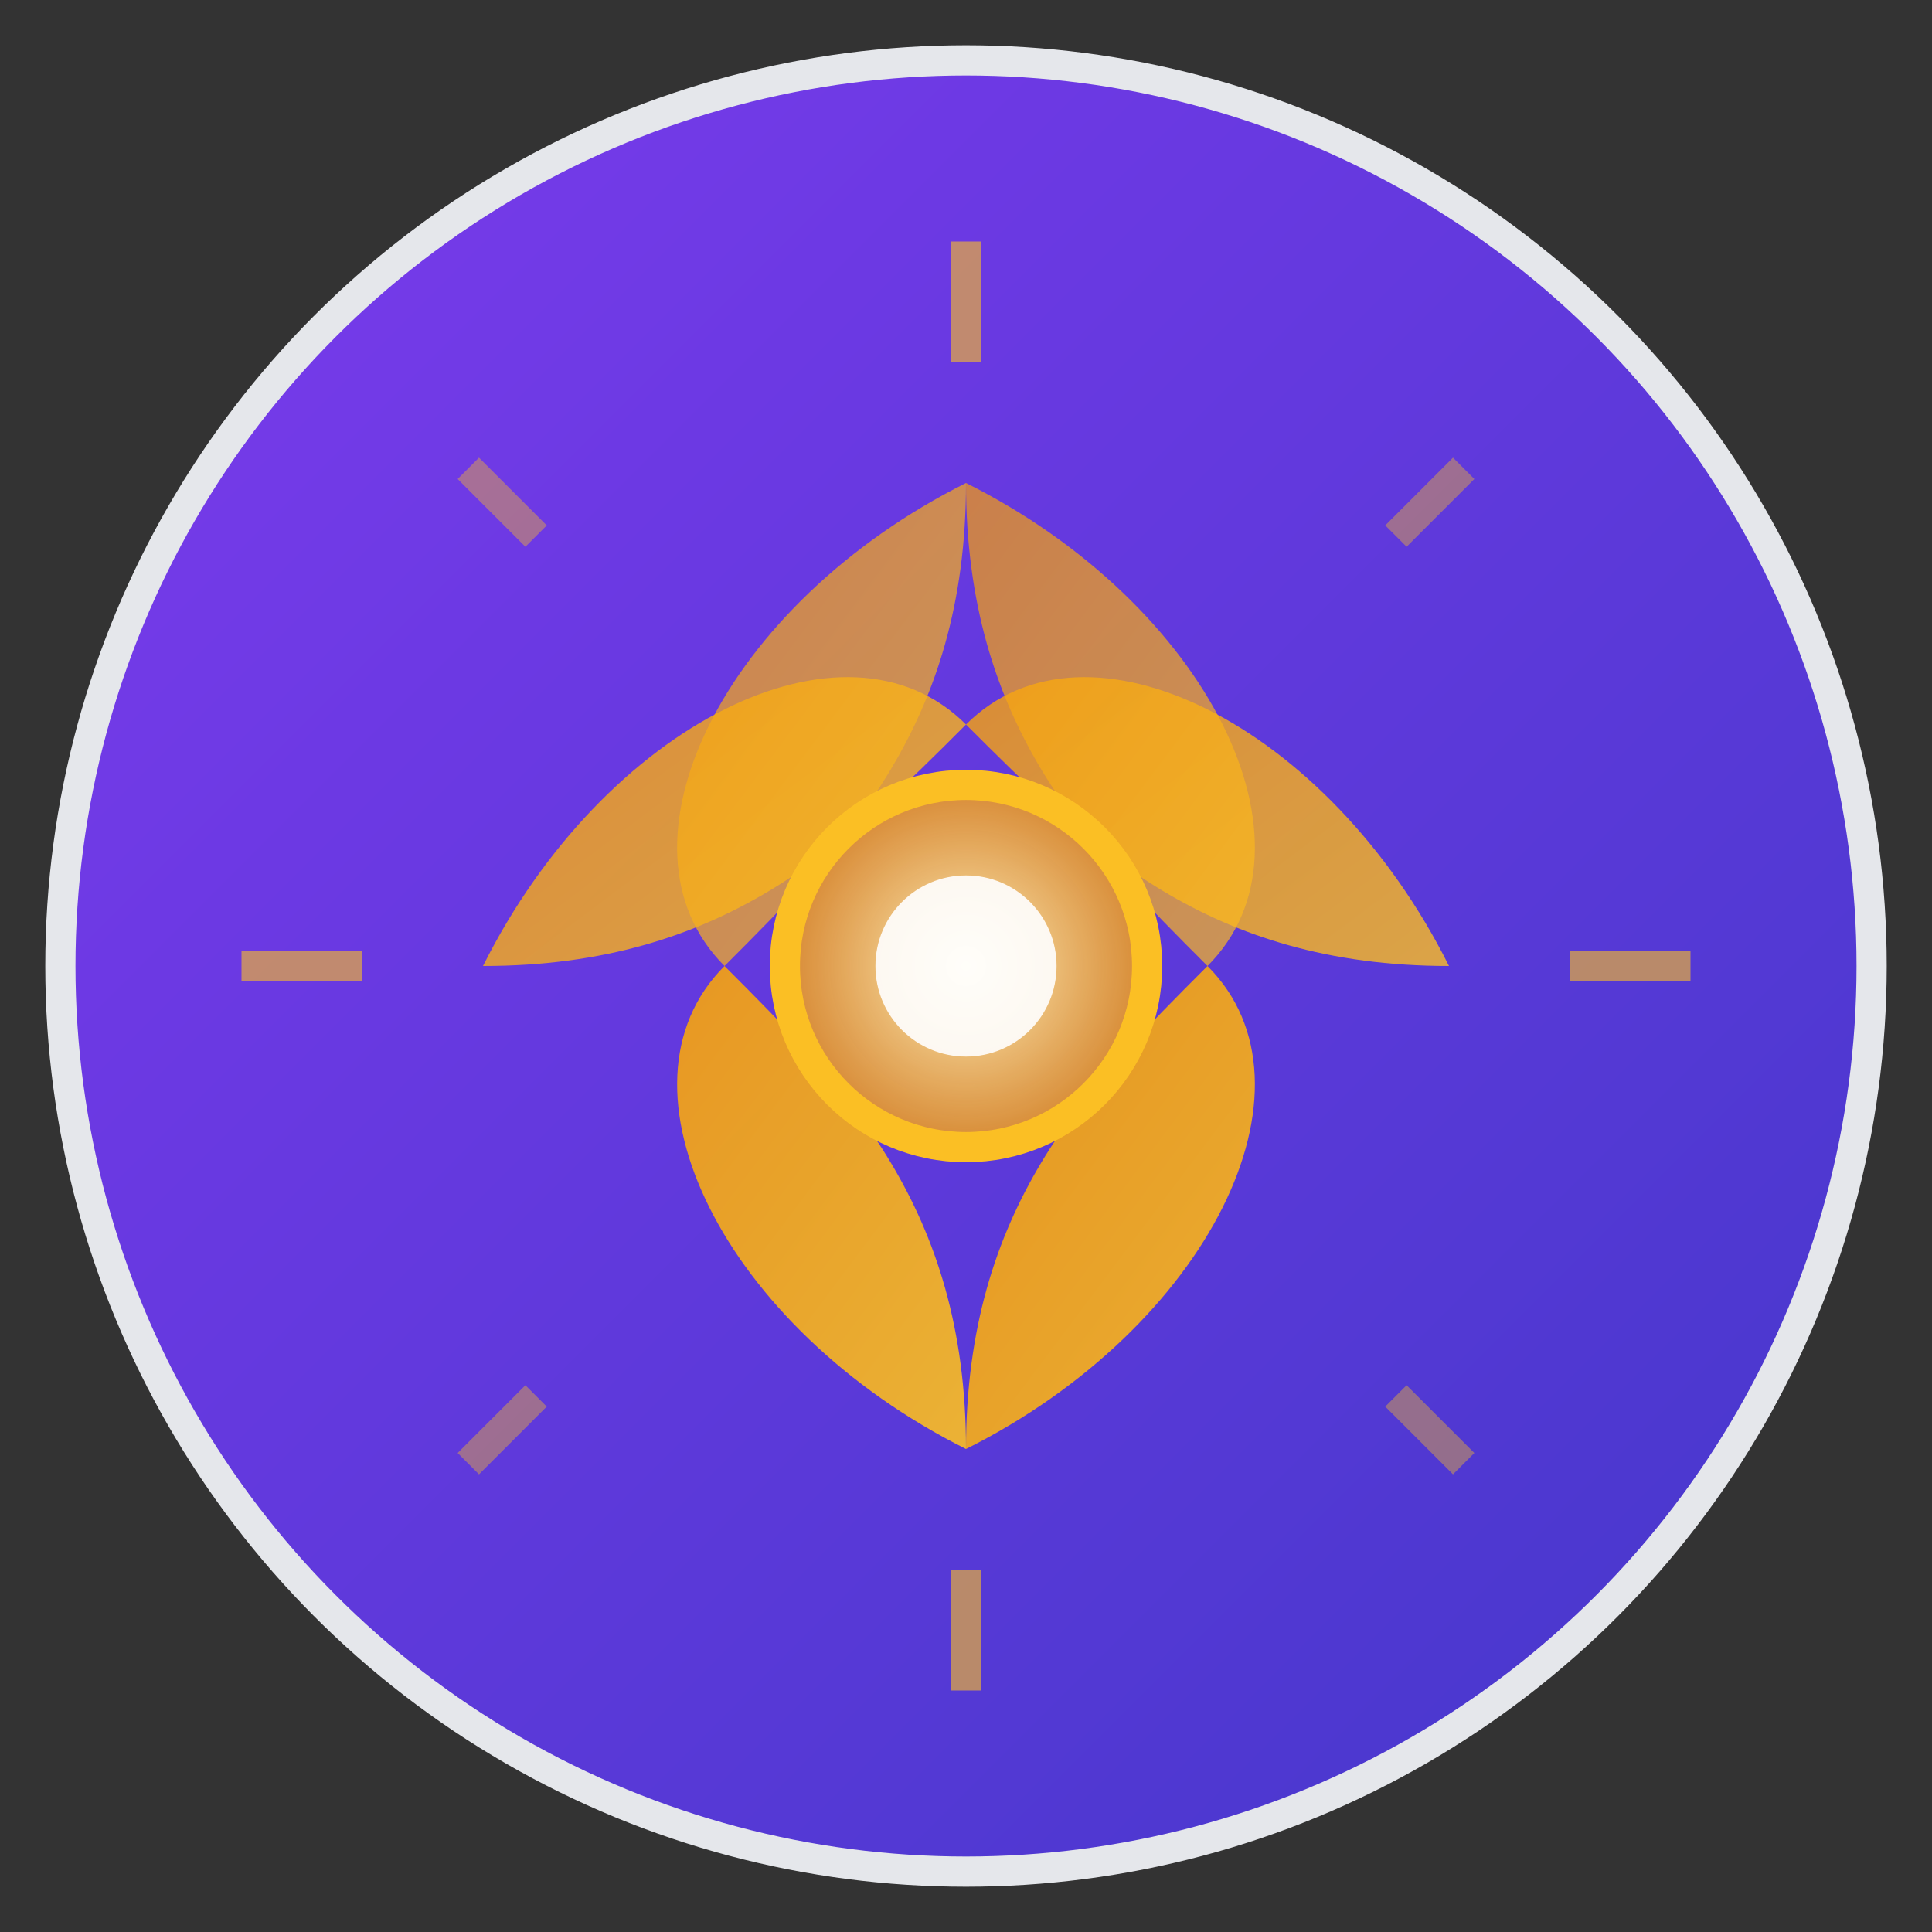 <svg width="32" height="32" viewBox="0 0 32 32" fill="none" xmlns="http://www.w3.org/2000/svg">
  <rect x="0" y="0" width="32" height="32" fill="#333333" stroke="none"/>
  <!-- Градієнт фон -->
  <defs>
    <linearGradient id="bgGradient" x1="0%" y1="0%" x2="100%" y2="100%">
      <stop offset="0%" style="stop-color:#7C3AED;stop-opacity:1" />
      <stop offset="100%" style="stop-color:#4338CA;stop-opacity:1" />
    </linearGradient>
    <linearGradient id="lotusGradient" x1="0%" y1="0%" x2="100%" y2="100%">
      <stop offset="0%" style="stop-color:#F59E0B;stop-opacity:1" />
      <stop offset="100%" style="stop-color:#FBBF24;stop-opacity:1" />
    </linearGradient>
    <radialGradient id="centerGlow" cx="50%" cy="50%" r="50%">
      <stop offset="0%" style="stop-color:#FEF3C7;stop-opacity:1" />
      <stop offset="100%" style="stop-color:#F59E0B;stop-opacity:0.8" />
    </radialGradient>
  </defs>

  <!-- Фон круг -->
  <circle cx="16" cy="16" r="15" fill="url(#bgGradient)" stroke="#E5E7EB" stroke-width="0.5"/>

  <!-- Символ лотоса (йоги) -->
  <!-- Нижні пелюстки -->
  <path d="M16 24 C12 22, 10 18, 12 16 C14 18, 16 20, 16 24" fill="url(#lotusGradient)" opacity="0.9"/>
  <path d="M16 24 C20 22, 22 18, 20 16 C18 18, 16 20, 16 24" fill="url(#lotusGradient)" opacity="0.9"/>
  
  <!-- Бокові пелюстки -->
  <path d="M8 16 C10 12, 14 10, 16 12 C14 14, 12 16, 8 16" fill="url(#lotusGradient)" opacity="0.8"/>
  <path d="M24 16 C22 12, 18 10, 16 12 C18 14, 20 16, 24 16" fill="url(#lotusGradient)" opacity="0.8"/>
  
  <!-- Верхні пелюстки -->
  <path d="M16 8 C12 10, 10 14, 12 16 C14 14, 16 12, 16 8" fill="url(#lotusGradient)" opacity="0.7"/>
  <path d="M16 8 C20 10, 22 14, 20 16 C18 14, 16 12, 16 8" fill="url(#lotusGradient)" opacity="0.7"/>

  <!-- Центр лотоса (точка медитації) -->
  <circle cx="16" cy="16" r="3" fill="url(#centerGlow)" stroke="#FBBF24" stroke-width="0.5"/>
  <circle cx="16" cy="16" r="1.5" fill="#FFFFFF" opacity="0.9"/>

  <!-- Тонкі промені для гармонії -->
  <line x1="16" y1="4" x2="16" y2="6" stroke="#FBBF24" stroke-width="0.5" opacity="0.6"/>
  <line x1="16" y1="26" x2="16" y2="28" stroke="#FBBF24" stroke-width="0.5" opacity="0.6"/>
  <line x1="4" y1="16" x2="6" y2="16" stroke="#FBBF24" stroke-width="0.5" opacity="0.6"/>
  <line x1="26" y1="16" x2="28" y2="16" stroke="#FBBF24" stroke-width="0.5" opacity="0.6"/>

  <!-- Діагональні промені -->
  <line x1="7.757" y1="7.757" x2="8.879" y2="8.879" stroke="#FBBF24" stroke-width="0.5" opacity="0.4"/>
  <line x1="24.243" y1="7.757" x2="23.121" y2="8.879" stroke="#FBBF24" stroke-width="0.5" opacity="0.4"/>
  <line x1="7.757" y1="24.243" x2="8.879" y2="23.121" stroke="#FBBF24" stroke-width="0.5" opacity="0.4"/>
  <line x1="24.243" y1="24.243" x2="23.121" y2="23.121" stroke="#FBBF24" stroke-width="0.5" opacity="0.4"/>
</svg>